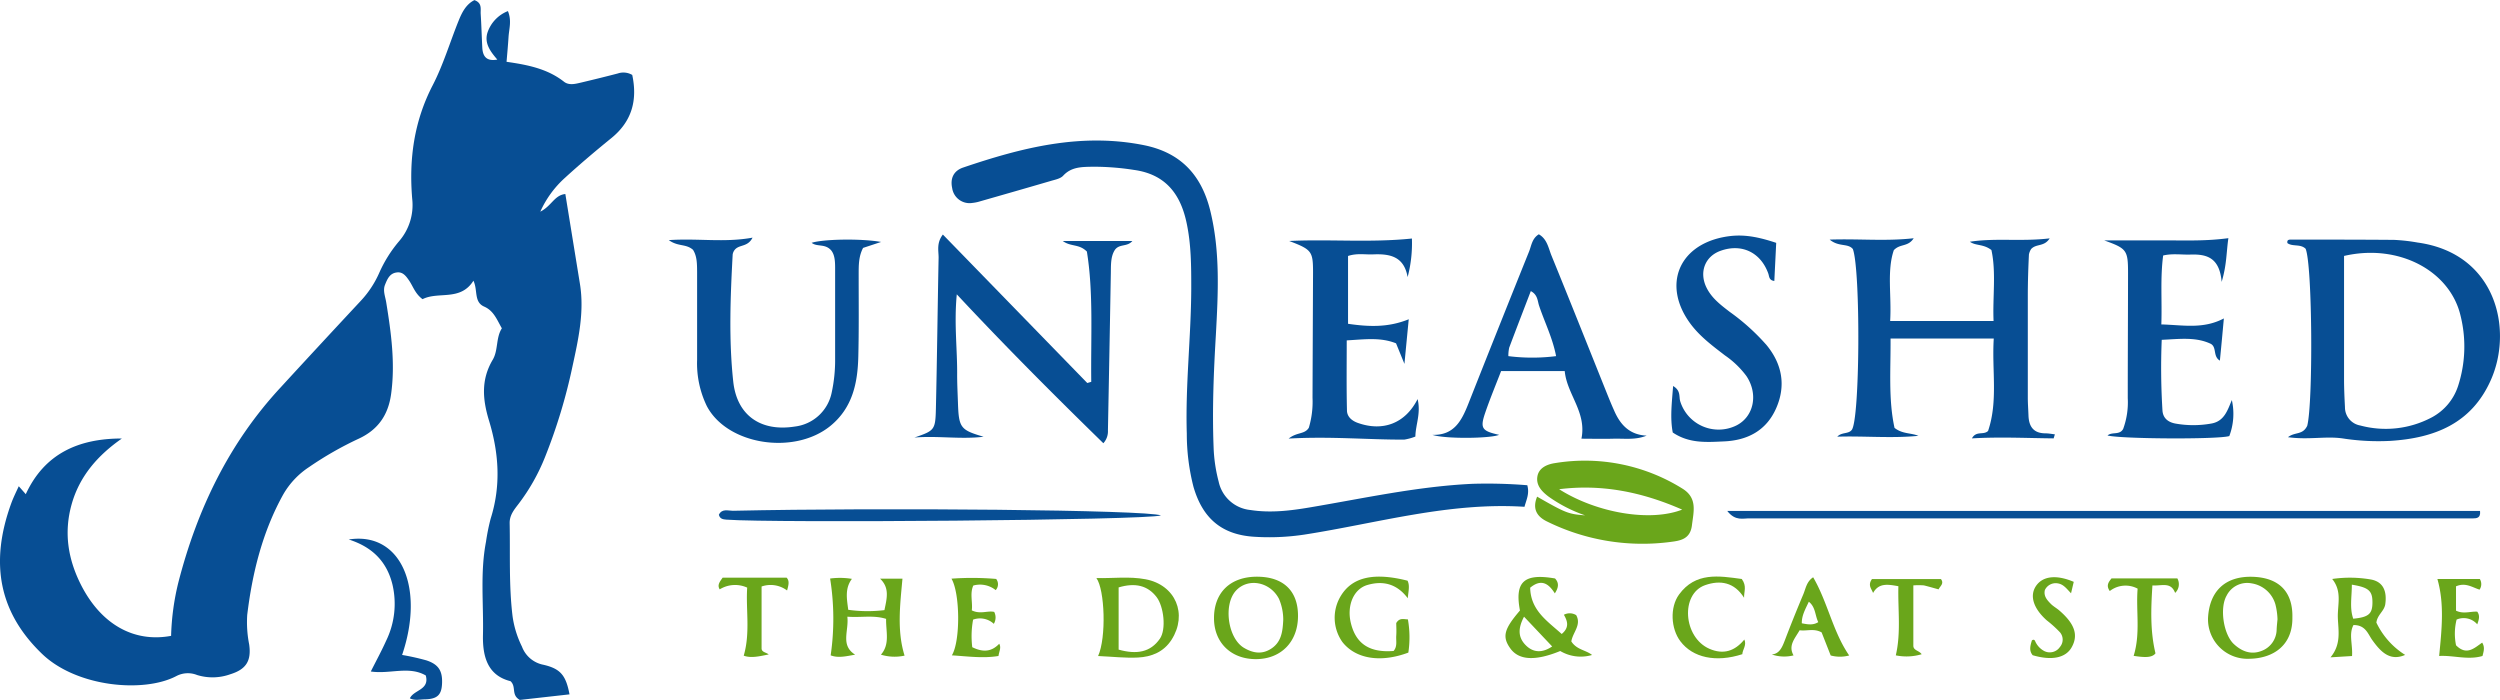 <svg id="Layer_1" data-name="Layer 1" xmlns="http://www.w3.org/2000/svg" viewBox="0 0 628.56 175.97"><path d="M4.72,122.25l1.76,2c4.75-10.29,13.39-14,24.17-14-6,4.18-10.64,9.41-12.64,16.55s-.91,13.82,2.38,20.3c5,9.8,13.2,14.53,22.63,12.77a62.55,62.55,0,0,1,1.87-13.61c4.74-18.32,12.73-34.93,25.72-48.91C77.3,90.06,84,82.84,90.68,75.67a25.06,25.06,0,0,0,4.64-7,32.82,32.82,0,0,1,5-8A13.91,13.91,0,0,0,103.64,50c-.84-10,.45-19.48,5.15-28.56,2.65-5.13,4.32-10.77,6.49-16.16.86-2.15,1.9-4.21,4-5.25,2,.73,1.51,2.24,1.58,3.47.18,2.83.25,5.66.4,8.48.12,2.14,1,3.51,3.78,3-1.73-2-3.3-4.08-2.49-6.74a8.82,8.82,0,0,1,5.15-5.45c1,2.37.29,4.46.16,6.5s-.31,4-.5,6.25c5.25.75,10.25,1.72,14.43,5,1.27,1,2.89.55,4.35.21,3.07-.73,6.14-1.48,9.19-2.28a4.39,4.39,0,0,1,3.63.37c1.33,6.24,0,11.6-5.21,15.85-4,3.25-7.94,6.58-11.75,10.06a25.51,25.51,0,0,0-6.16,8.47c2.84-1.42,3.54-4.15,6.3-4.44l3.67,22.6c1.15,7.08-.41,14-1.88,20.76A138.51,138.51,0,0,1,137,115a49.82,49.82,0,0,1-6.62,11.69c-1.08,1.42-2.28,2.81-2.24,4.87.16,7.82-.22,15.65.74,23.45a24.82,24.82,0,0,0,2.35,7.56,7.22,7.22,0,0,0,5.4,4.57c4.37,1,5.67,2.75,6.56,7.44l-12.5,1.4c-2.26-1.28-.79-3.27-2.33-4.71-5.69-1.42-7.05-6.07-6.93-11.61.18-7.81-.74-15.66.76-23.43a52.22,52.22,0,0,1,1.18-5.85c2.61-8.25,2.07-16.44-.4-24.56-1.62-5.3-2.1-10.3.92-15.38,1.4-2.36.76-5.53,2.29-7.89-1.27-2.22-2.05-4.41-4.44-5.46-2.66-1.16-1.56-4.13-2.71-6.51-3.28,5.23-8.83,2.61-12.79,4.64-1.88-1.38-2.38-3.23-3.4-4.71-.79-1.14-1.61-2.25-3.15-2-1.72.24-2.31,1.65-2.89,3.1s.06,2.92.3,4.38c1.24,7.66,2.31,15.32,1.23,23.12-.72,5.19-3.24,8.89-8.06,11.15a86.23,86.23,0,0,0-12.56,7.17,20.35,20.35,0,0,0-6.46,6.82C66,133.67,63.45,144,62.16,154.58a28.87,28.87,0,0,0,.49,7.46c.59,4.14-.79,6.27-4.77,7.49a13.15,13.15,0,0,1-8.34.18,6.22,6.22,0,0,0-5.26.3c-8.21,4.26-24.94,2.73-33.62-5.53C-.3,154-2.62,141.53,2.83,126.54,3.34,125.14,4,123.81,4.72,122.25Z" style="fill:#074e94"/><path d="M384,122c.58,2.11-.2,3.57-.71,5.42-19-1.22-37,4.14-55.4,7a59.11,59.11,0,0,1-12.46.54c-8.18-.48-13.05-4.58-15.36-12.56a53.66,53.66,0,0,1-1.68-13.34c-.38-12.17,1.07-24.29,1.12-36.45,0-5.67,0-11.32-1.24-16.89-1.59-7.16-5.41-11.93-13.16-13a65.38,65.38,0,0,0-10.44-.8c-2.64.06-5.29,0-7.36,2.25-.7.77-2.06,1-3.17,1.34-5.9,1.73-11.81,3.42-17.72,5.11a10,10,0,0,1-1.94.4,4.41,4.41,0,0,1-5.08-3.73c-.54-2.48.4-4.37,2.77-5.17,14.74-5,29.59-8.79,45.4-5.63,9.31,1.86,14.49,7.53,16.7,16.4,2.56,10.34,2,20.83,1.43,31.31-.55,9.31-.93,18.62-.58,28a39,39,0,0,0,1.28,8.89,9.07,9.07,0,0,0,8,7.14c5,.78,10,.18,14.89-.65,13.62-2.29,27.12-5.3,41-5.94A124.82,124.82,0,0,1,384,122Z" style="fill:#074e94"/><path d="M516.33,110.22c-6.75-.07-13.49-.41-20.54,0,1.09-2,2.9-.74,4.06-1.87,2.55-7.5.92-15.28,1.43-23.24H475.33c.06,7.72-.57,15.31,1,22.47,2,1.58,4.14,1.22,6,2-6.8.67-13.56,0-20.39.21,1.08-1.17,2.76-.63,3.6-1.66,2.11-2.24,2.28-40.27.31-45.52-1.27-1.51-3.52-.45-5.83-2.37,7.46-.25,13.94.46,21.13-.34-1.45,2.25-3.4,1.3-5,3-1.78,5.23-.53,11.38-.92,17.81h26c-.26-6.05.69-12.24-.54-17.85-2.06-1.57-3.88-1-5.42-2.08,6.44-1,12.94,0,20.07-.85-1.4,2.19-3.36,1.27-4.66,2.68a3.74,3.74,0,0,0-.56,1.39c-.16,3.33-.27,6.65-.28,10,0,8.66,0,17.32,0,26,0,1.5.12,3,.17,4.49.1,2.71,1.23,4.43,4.2,4.46.81,0,1.62.16,2.43.25C516.55,109.55,516.44,109.88,516.33,110.22Z" style="fill:#074e94"/><path d="M575.25,109.92c1.78-1.4,3.68-.46,4.84-2.86,1.48-5.61,1.33-40.33-.4-44.51-1.31-1.29-3.25-.47-4.57-1.42-.21-.89.48-.89.87-.89,8.64,0,17.28,0,25.92.07a45.8,45.8,0,0,1,5.93.67c19.74,2.72,24.08,21.8,18.43,34.54-4.86,11-14.23,14.64-25.33,15.33a58.19,58.19,0,0,1-11.94-.62C584.72,109.61,580.42,110.64,575.25,109.92Zm14.1-45.57c0,10.47,0,20.76,0,31.05,0,2.33.11,4.65.23,7a4.64,4.64,0,0,0,3.85,4.58,24.67,24.67,0,0,0,17.9-2A13.74,13.74,0,0,0,618,97.11a32.05,32.05,0,0,0,.65-17.69C616.06,68.19,603.19,61.14,589.35,64.35Z" style="fill:#074e94"/><path d="M277.41,111.44C265,99.32,252.85,87.17,240.56,74c-.71,7.42.15,13.82.09,20.23,0,2.32.12,4.65.2,7,.21,6.34.62,6.87,6.45,8.58-5.8.7-11.59-.29-17.39.2,5.06-1.75,5.27-1.86,5.4-7.32.29-12.64.43-25.28.68-37.92,0-1.77-.56-3.67,1.07-5.8q18.24,18.75,36.31,37.33l1-.3c-.14-11.2.58-22.42-1.1-32.75-2-2-4-1.14-6.05-2.65H284.7c-1.31,1.52-3.2.66-4.35,2.17-1.22,1.81-1,4.17-1.07,6.49q-.34,19.45-.72,38.92A4.44,4.44,0,0,1,277.41,111.44Z" style="fill:#074e94"/><path d="M174.24,62.81c-1.8-1.58-3.71-.73-6.09-2.44,7.44-.5,13.93.68,21.06-.62-1.28,2.54-3.51,1.58-4.62,3.25a2.46,2.46,0,0,0-.38,1c-.57,10.63-1,21.3.14,31.89.91,8.63,7,12.71,15.51,11.35a10.74,10.74,0,0,0,9.25-8.56,38.36,38.36,0,0,0,.86-8.43c0-7.32,0-14.64,0-22,0-2,.07-4-1-5.31-1.54-1.75-3.54-.8-4.9-1.89,2.84-.93,12.27-1.13,17.46-.22L217,62.33c-1.17,2.22-1.1,4.55-1.11,6.87,0,6.82.08,13.65-.09,20.47-.16,6.62-1.45,12.86-7,17.4-9.13,7.45-26,4.79-31.1-5a24.64,24.64,0,0,1-2.43-11.6q0-11,0-22C175.25,66.46,175.29,64.46,174.24,62.81Z" style="fill:#074e94"/><path d="M324,110.27c2.12-1.69,4-1,5.07-2.72A22.8,22.8,0,0,0,330,100q.06-15.74.13-31.48c0-5.35-.31-5.76-6-7.93,10.15-.5,20.34.47,30.86-.62a33.42,33.42,0,0,1-1.08,9.7c-.91-5.27-4.55-5.89-8.72-5.71-2,.08-4-.35-6.26.4V81.41c5.08.74,10,1,15.26-1.14-.35,3.62-.67,6.89-1.08,11.22L351,86.32c-3.89-1.56-7.81-1-12.4-.74,0,6.06-.08,11.83.06,17.58,0,1.53,1.12,2.6,2.76,3.18,6.26,2.21,11.89.15,15-6,.87,3.58-.51,6.45-.56,9.42a13.18,13.18,0,0,1-2.81.77C343.74,110.56,334.46,109.67,324,110.27Z" style="fill:#074e94"/><path d="M414,109.53c-2.8,1.15-5.62.69-8.39.77s-5.31,0-8,0c1.37-6.67-3.65-11.14-4.2-17h-16c-1.31,3.42-2.78,6.92-4,10.5-1.33,3.91-.84,4.56,3.51,5.53-2.21.92-13.48,1.08-16.79,0,5.45.17,7.35-3.56,9-7.69q7.6-19.23,15.32-38.41c.59-1.48.74-3.29,2.45-4.32,2.11,1.2,2.42,3.5,3.2,5.4,4.77,11.68,9.43,23.41,14.13,35.12.5,1.23,1,2.46,1.55,3.67C407.3,106.67,409.6,109.32,414,109.53ZM384.88,73.19c-1.84,4.8-3.66,9.5-5.43,14.22a9.17,9.17,0,0,0-.21,2.13,48,48,0,0,0,12,0c-.89-4.64-2.94-8.63-4.32-12.82C386.57,75.57,386.57,74.07,384.88,73.19Z" style="fill:#074e94"/><path d="M529.88,109.49c1.14-1,3.06,0,3.94-1.66a19.46,19.46,0,0,0,1.15-7.72c0-10.49.06-21,.07-31.45,0-5.8-.33-6.18-6-8.22,5.13,0,10.26,0,15.39,0s10.21.2,15.84-.56c-.52,3.53-.39,6.62-1.69,11-.52-6-3.61-7-7.71-6.88-2.3.09-4.62-.33-7,.24-.76,5.74-.25,11.35-.46,17.33,5.45.14,10.48,1.25,15.72-1.51-.34,3.77-.64,7-1,10.61-1.81-1.07-.71-3.36-2.3-4.23-3.73-1.75-7.69-1.22-12.32-1a173.75,173.75,0,0,0,.19,17.84c.17,1.94,1.49,2.89,3.29,3.22a25.51,25.51,0,0,0,8.93,0c3.3-.55,4.11-3.28,5.22-5.92a15.79,15.79,0,0,1-.64,9.06C557.56,110.51,533.23,110.37,529.88,109.49Z" style="fill:#074e94"/><path d="M446.58,61.06c-.16,3.36-.32,6.45-.47,9.58-1.37-.16-1.26-1.15-1.52-1.87-1.91-5.31-6.67-7.6-11.95-5.73-4,1.4-5.51,5.44-3.55,9.34,1.31,2.62,3.59,4.33,5.83,6.05a53.83,53.83,0,0,1,9.24,8.34c3.94,4.8,4.9,10.21,2.41,15.87s-7.25,8.09-13.15,8.34c-4.29.19-8.7.57-12.85-2.24-.7-3.66-.23-7.46.09-11.69,2,1.19,1.43,2.7,1.79,3.85A10.1,10.1,0,0,0,436.51,107c4.43-2.18,5.65-7.88,2.57-12.47a22.71,22.71,0,0,0-5.37-5.16c-3.29-2.53-6.64-5-9.07-8.5C418.2,71.62,422,62,433,59.68,437.21,58.81,440.87,59.15,446.58,61.06Z" style="fill:#074e94"/><path d="M434.27,128.46H623.54c.2,1.77-.8,1.87-1.82,1.88-1.83,0-3.67,0-5.5,0q-88.14,0-176.28,0C438.3,130.27,436.34,131.12,434.27,128.46Z" style="fill:#074e94"/><path d="M386.47,124.87c7.18,4.12,7.88,4.39,12.06,4.7a35.79,35.79,0,0,1-9.22-4.74c-1.63-1.24-3.13-2.77-2.78-5s2.49-3.11,4.46-3.4a46.31,46.31,0,0,1,32,6.41c3.86,2.38,2.82,5.79,2.4,9.25s-2.9,3.85-5.34,4.16a54.18,54.18,0,0,1-31-5.09C386.6,130,385.14,128.11,386.47,124.87ZM392,123c9.48,6,22.9,8.26,30.94,5.13C412.67,123.62,402.6,121.68,392,123Z" style="fill:#6aa61b"/><path d="M291.91,129.59c-3.89,1.22-97.66,1.94-109.28,1.06-.88-.07-1.64-.2-1.89-1.23.79-1.61,2.3-1,3.53-1C221.89,127.59,288.32,128.19,291.91,129.59Z" style="fill:#074e94"/><path d="M101.1,164.67a60.46,60.46,0,0,1,6.13,1.37c3,1,4,2.6,3.92,5.6s-1.1,4.1-4.25,4.19c-1.24,0-2.55.39-3.85-.25,1-2.18,5-2.07,4-5.75-4.27-2.46-9-.28-13.82-1,1.38-2.74,2.72-5.2,3.87-7.76A21.19,21.19,0,0,0,98.68,147c-1.42-5.85-5.12-9.49-11-11.36C100.59,133.61,106.93,147.44,101.1,164.67Z" style="fill:#074e94"/><path d="M215,164.6c-2.1.36-4.22.92-6.15.17a63.82,63.82,0,0,0-.14-19.31,18.48,18.48,0,0,1,5.48.08c-1.8,2.42-1.28,5-.92,7.78a35.11,35.11,0,0,0,9.1.08c.62-3,1.34-5.59-1.1-7.91h5.63c-.57,6.45-1.44,13,.53,19.35a11.71,11.71,0,0,1-5.94-.24c2.33-2.68,1.22-5.83,1.3-9-3.16-1-6.23-.28-9.75-.55C213.48,158.6,211.21,162.2,215,164.6Z" style="fill:#6aa61b"/><path d="M395.07,161.27c1.36,2.13,3.65,2.14,5.21,3.41a10.1,10.1,0,0,1-8-1c-6.27,2.57-10.4,2.33-12.54-.64s-1.56-4.91,2.41-9.54c-1.35-7.23,1-9.41,8.82-8.06,1.09,1.16.86,2.35-.05,3.75-1.55-2.46-3.4-3.75-6.2-1.42.13,5.71,4.32,8.38,7.93,11.63,2-1.65,1.45-3.27.55-4.83a3.09,3.09,0,0,1,3.09.09C397.68,157.13,395.42,159,395.07,161.27Zm-4.82,1.26-7.07-7.48c-1.38,2.65-1.68,4.95.32,7.06S387.87,164.16,390.25,162.53Z" style="fill:#6aa61b"/><path d="M276.09,164.94c2.1-4.62,1.69-16.69-.43-19.6,4.08.1,8.26-.47,12.35.3,7.56,1.42,10.66,8.76,6.54,15.22-2,3.09-5.05,4.29-8.45,4.46C283,165.48,279.83,165.11,276.09,164.94Zm5.16-1.61c4.53,1.27,8,.68,10.37-2.74,1.64-2.33,1-8.09-.83-10.48-2.23-2.9-5.37-3.67-9.54-2.42Z" style="fill:#6aa61b"/><path d="M576.36,155.27c.1,6.88-4.68,10.26-10.81,10.36a9.93,9.93,0,0,1-10.4-10.19c.32-6.74,4.26-10.62,11.18-10.42C573,145.21,576.51,148.79,576.36,155.27Zm-3.74.43a17.45,17.45,0,0,0-.53-3.75,7.39,7.39,0,0,0-6-5.28,5.78,5.78,0,0,0-6.27,3.1c-1.78,3.1-.8,9.7,1.81,12.15,1.94,1.81,4.26,2.75,6.86,1.78a5.81,5.81,0,0,0,3.91-5.32C572.43,157.56,572.52,156.73,572.62,155.7Z" style="fill:#6aa61b"/><path d="M326.35,154.87c0,6.46-4.23,10.81-10.52,10.85s-10.55-4.13-10.6-10.17c-.06-6.63,4.2-10.68,11.12-10.55C322.79,145.12,326.37,148.66,326.35,154.87Zm-3.71.95a13.33,13.33,0,0,0-1.08-5.27c-2.26-4.33-7.84-5.33-10.85-2-3.16,3.51-2,11.87,2,14.3,2.08,1.25,4.32,1.77,6.61.42C322.19,161.6,322.5,158.79,322.64,155.82Z" style="fill:#6aa61b"/><path d="M591.36,164.94l-5.41.33c2.77-3.35,1.94-6.77,1.84-10s1.13-6.56-1.42-9.7a30.76,30.76,0,0,1,9.85.15c3,.61,3.94,2.94,3.5,6.16-.25,1.8-2,2.66-2.24,4.66a19.49,19.49,0,0,0,7.23,8.12c-3.81,1.66-6.13-.75-8.28-3.76-1.09-1.53-1.67-3.77-4.71-3.75C590.5,159.42,591.55,162,591.36,164.94ZM591.31,147c0,3.12-.59,5.85.35,8.56,3.88-.38,4.83-1.21,4.83-4.12S595.54,147.69,591.31,147Z" style="fill:#6aa61b"/><path d="M353.89,146c.62,1.28.21,2.59.06,4.42-2.75-3.67-6.25-4.47-10.12-3.35-3.51,1-5.23,5.16-4.21,9.5,1.25,5.29,4.72,7.58,10.76,7.1,1-1.14.58-2.53.67-3.82s0-2.31,0-3.2c.83-1.38,1.82-.95,2.93-.92a25.78,25.78,0,0,1,.11,8.35c-7,2.62-13.25,1.58-16.58-2.66a10.55,10.55,0,0,1-.32-11.72C340.08,145.07,345.48,143.87,353.89,146Z" style="fill:#6aa61b"/><path d="M437.92,145.57c1.33,1.81.54,3.13.58,4.72-2.47-3.93-6-4.49-9.79-3.17-6.27,2.21-5.5,13.13,1.07,16,3.52,1.54,6.42.59,8.79-2.33.64,1.46-.46,2.53-.51,3.69-6.63,2.15-12.46.89-15.58-3.26-2.38-3.16-2.68-8.5-.33-11.74C426.3,143.79,432.16,144.78,437.92,145.57Z" style="fill:#6aa61b"/><path d="M617.5,147.42v6.11c1.87.93,3.66.14,5.34.26.74,1,.42,2,0,3.18a4.48,4.48,0,0,0-5.19-1.19,14.43,14.43,0,0,0-.14,6.46c2.66,2.69,4.62.67,6.57-.67.72,1.18.39,2.13.08,3.36-3.67,1.09-7.37-.22-10.9,0,.66-6.71,1.35-13.1-.44-19.35h10.67a2.46,2.46,0,0,1-.07,2.67C621.61,147.69,619.89,146.37,617.5,147.42Z" style="fill:#6aa61b"/><path d="M239.22,145.49a71.3,71.3,0,0,1,11.24.07,2.17,2.17,0,0,1-.12,2.81,6.29,6.29,0,0,0-5.63-1.15c-.91,2-.11,4.25-.38,6.24,2.15,1.06,4,0,5.64.39a3.11,3.11,0,0,1-.1,3,5.08,5.08,0,0,0-5.21-1.06,22.87,22.87,0,0,0-.21,6.93c2.6,1.28,4.8,1.24,6.78-.87.55,1,0,1.85-.19,3.08-3.84.64-7.72.09-11.72-.16C241.5,161.21,241.4,149.16,239.22,145.49Z" style="fill:#6aa61b"/><path d="M455.87,145.14c3.67,6.3,4.95,13.7,9.06,19.66a8.9,8.9,0,0,1-4.65,0L458,159c-1.94-1.08-3.72-.28-5.53-.54-1.23,2.14-2.92,3.85-1.53,6.32a9.68,9.68,0,0,1-5.47-.23c1.89-.16,2.58-1.74,3.24-3.45q2.22-5.82,4.64-11.57C454,148.05,454.16,146.27,455.87,145.14Zm1.29,11.28c-.83-1.66-.65-3.78-2.38-5.13-.84,1.82-1.81,3.46-1.76,5.42C454.54,157,455.82,157.25,457.16,156.42Z" style="fill:#6aa61b"/><path d="M537.45,148a6.43,6.43,0,0,0-7,.6c-1-1.41-.26-2.3.43-3.17h16.56a3,3,0,0,1-.56,3.64c-1.08-2.82-3.25-1.75-5.71-1.87-.38,5.92-.57,11.51.77,17.06-.91,1.23-3.08,1-5.49.64C538.21,159.23,537,153.62,537.45,148Z" style="fill:#6aa61b"/><path d="M487.41,148.18c-1.23-.33-2.45-.7-3.7-1a18,18,0,0,0-2.65,0c0,5.07,0,10.12,0,15.17,0,1.22,1.48,1.21,2.09,2.14a13.28,13.28,0,0,1-6.5.28c1.34-5.74.5-11.49.65-17.38-2.74-.5-4.95-.85-6.37,1.71-.3-1-1.43-1.88-.27-3.51H488C488.87,146.75,487.77,147.36,487.41,148.18Z" style="fill:#6aa61b"/><path d="M521.39,146.29l-.68,2.87c-1-1-1.83-2.25-3.3-2.48a3,3,0,0,0-3.28,1.67c-.36,1.53.57,2.53,1.49,3.47.58.59,1.32,1,2,1.55,4,3.4,5,6.27,3.25,9.37-1.5,2.68-5,3.41-9.8,2-1-1.19-.57-2.46-.21-3.71.32-.26.6-.24.79.09a5.07,5.07,0,0,0,2.27,2.54,3.08,3.08,0,0,0,4-1,2.83,2.83,0,0,0,0-3.69,29.34,29.34,0,0,0-3.32-3c-3.36-3-4.34-6.15-2.73-8.6C513.54,144.86,516.93,144.39,521.39,146.29Z" style="fill:#6aa61b"/><path d="M187.86,147.74a7.35,7.35,0,0,0-6.91.44c-.67-1.09,0-1.88.74-2.94h16.09c.73.8.53,1.74.11,3.22a6.9,6.9,0,0,0-6.41-1c0,5.06,0,10.31,0,15.55,0,1,1.17,1,1.79,1.53-2.21.45-4.44,1-6.28.31C188.68,159.05,187.5,153.32,187.86,147.74Z" style="fill:#6aa61b"/></svg>